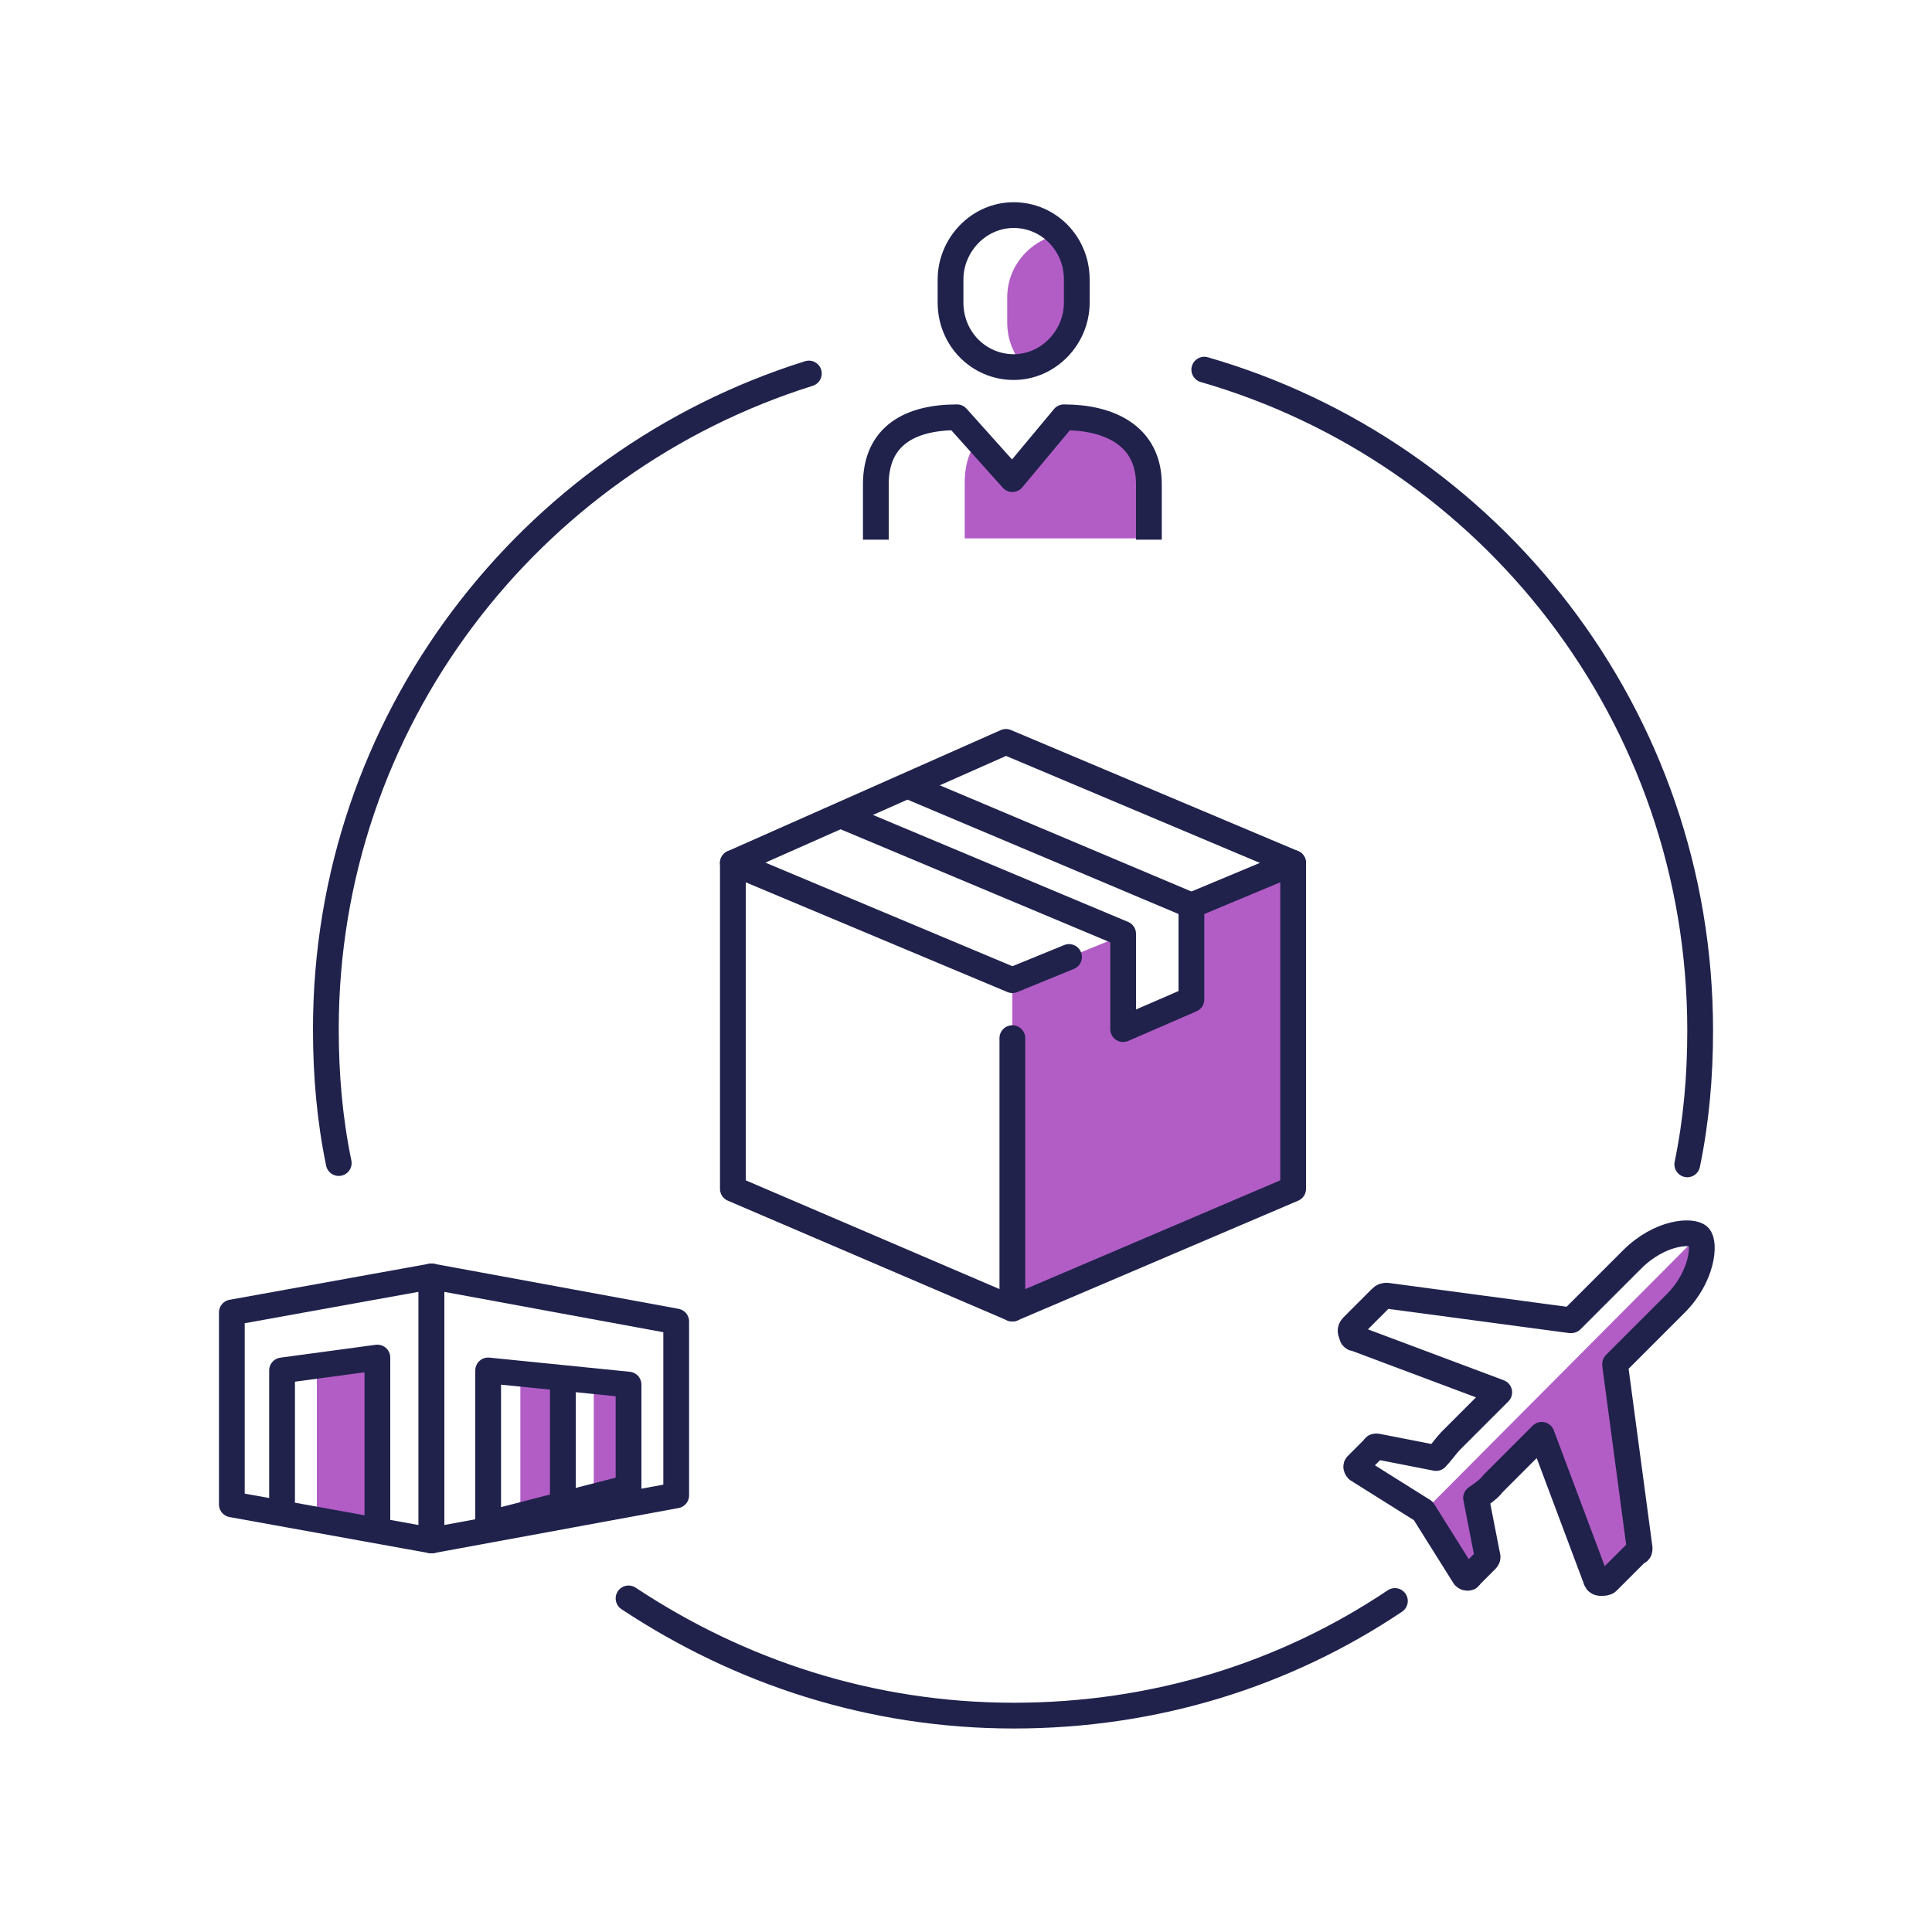 <?xml version="1.0" encoding="utf-8"?>
<!-- Generator: Adobe Illustrator 27.0.0, SVG Export Plug-In . SVG Version: 6.00 Build 0)  -->
<svg version="1.1" id="Layer_1" xmlns="http://www.w3.org/2000/svg" xmlns:xlink="http://www.w3.org/1999/xlink" x="0px" y="0px"
	 viewBox="0 0 150 150" style="enable-background:new 0 0 150 150;" xml:space="preserve">
<style type="text/css">
	.st0{fill:#B25DC6;}
	.st1{fill:none;stroke:#20224C;stroke-width:2;stroke-linecap:round;stroke-linejoin:round;stroke-miterlimit:10;}
	.st2{fill:none;stroke:#20224C;stroke-width:2;stroke-linejoin:round;stroke-miterlimit:10;}
</style>
<g id="icons">
	<g>
		<rect x="40.4" y="107.1" class="st0" width="3.1" height="10.8"/>
		<rect x="46.1" y="107.5" class="st0" width="2.1" height="8.8"/>
		<rect x="24.6" y="105.4" class="st0" width="4.7" height="12.7"/>
		<path class="st0" d="M110.7,117.2l3.2,5.1l0,0c0,0,0.1,0.1,0.2,0.1s0.2,0,0.2-0.1l1.3-1.3c0.1-0.1,0.1-0.2,0.1-0.2l-0.9-4.6
			c0.6-0.4,1.1-0.8,1.3-1.1l3.8-3.8l4.2,11.2c0,0.1,0.1,0.1,0.1,0.2c0.1,0.1,0.2,0.1,0.3,0.1c0.2,0,0.4,0,0.5-0.1l2.3-2.3
			c0.1-0.1,0.2-0.3,0.2-0.5l-1.9-14.2c0,0,0,0,0-0.1l4.7-4.7c2.1-2.1,2.3-4.7,1.8-5.2L110.7,117.2z"/>
		<path class="st1" d="M108.3,124.3c-8.5,5.7-18.6,8.9-29.6,8.9c-11.1,0-21.3-3.4-29.9-9.1"/>
		<path class="st1" d="M93.5,28.7C115.7,35.1,132,55.6,132,80c0,3.6-0.3,7-1,10.4"/>
		<path class="st1" d="M26.3,90.3c-0.7-3.4-1-6.8-1-10.4C25.3,56,41.1,35.8,62.8,29"/>
		<g>
			<g>
				<polygon class="st0" points="92.5,70.3 92.5,77.6 87.2,79.9 87.2,72.6 78.6,76.1 78.6,101.6 100.4,92.3 100.4,67 				"/>
			</g>
			<polyline class="st1" points="92.5,70.3 100.4,67 100.4,92.3 78.6,101.6 78.6,80.6 			"/>
			<polyline class="st1" points="83,74.3 78.6,76.1 56.9,67 56.9,92.3 78.6,101.6 			"/>
			<polyline class="st1" points="56.9,67 78.1,57.6 100.4,67 			"/>
			<polyline class="st1" points="65.5,63.4 87.2,72.5 87.2,79.9 92.5,77.6 92.5,70.3 70.7,61.1 			"/>
		</g>
		<path class="st1" d="M127.3,120.2l-1.9-14.2c0,0,0,0,0-0.1l4.7-4.7c2.1-2.1,2.3-4.7,1.8-5.2s-3-0.4-5.2,1.8l-4.7,4.7
			c0,0,0,0-0.1,0l-14.2-1.9c-0.2,0-0.3,0-0.5,0.2L105,103c-0.1,0.1-0.2,0.3-0.1,0.5c0,0.1,0.1,0.2,0.1,0.3c0.1,0.1,0.1,0.1,0.2,0.1
			l11.2,4.2l-3.8,3.8c-0.2,0.2-0.8,1-1.1,1.3l-4.6-0.9c-0.1,0-0.2,0-0.2,0.1l-1.3,1.3c-0.1,0.1-0.1,0.1-0.1,0.2s0.1,0.2,0.1,0.2
			l5.1,3.2l3.2,5.1l0,0c0,0,0.1,0.1,0.2,0.1s0.2,0,0.2-0.1l1.3-1.3c0.1-0.1,0.1-0.2,0.1-0.2l-0.9-4.6c0.6-0.4,1.1-0.8,1.3-1.1
			l3.8-3.8l4.2,11.2c0,0.1,0.1,0.1,0.1,0.2c0.1,0.1,0.2,0.1,0.3,0.1c0.2,0,0.4,0,0.5-0.1l2.3-2.3
			C127.3,120.5,127.3,120.3,127.3,120.2z"/>
		<path class="st0" d="M82.7,32.3l-4,4.8l-2.7-3c-0.7,0.8-1.1,1.9-1.1,3.4v4.3h14.5v-4.3C89.3,33.7,86.2,32.3,82.7,32.3z"/>
		<path class="st0" d="M83.6,23.5v-1.8c0-1.4-0.5-2.6-1.4-3.5c-2.3,0.5-4,2.5-4,4.9V25c0,1.4,0.5,2.6,1.4,3.5
			C81.9,28,83.6,26,83.6,23.5z"/>
		<path class="st2" d="M68,41.9v-4.3c0-3.8,2.7-5.2,6.3-5.2l4.3,4.8l4-4.8c3.5,0,6.6,1.4,6.6,5.2v4.3"/>
		<path class="st1" d="M83.6,23.5c0,2.7-2.2,5-4.9,5c-2.7,0-4.9-2.2-4.9-5v-1.8c0-2.7,2.2-5,4.9-5c2.7,0,4.9,2.2,4.9,5V23.5z"/>
		<g>
			<polygon class="st1" points="52.5,116.1 33.5,119.6 33.5,99.1 52.5,102.6 			"/>
			<polygon class="st1" points="37.9,118.3 37.9,106.4 48.8,107.5 48.8,115.5 			"/>
			<polygon class="st1" points="33.5,119.6 18,116.8 18,101.9 33.5,99.1 			"/>
			<polyline class="st1" points="21.9,116.5 21.9,106.4 29.3,105.4 29.3,117.9 			"/>
			<line class="st1" x1="43.7" y1="107.2" x2="43.7" y2="116.3"/>
		</g>
	</g>
</g>
<g id="icon__x28_same_size_x29_">
</g>
</svg>
